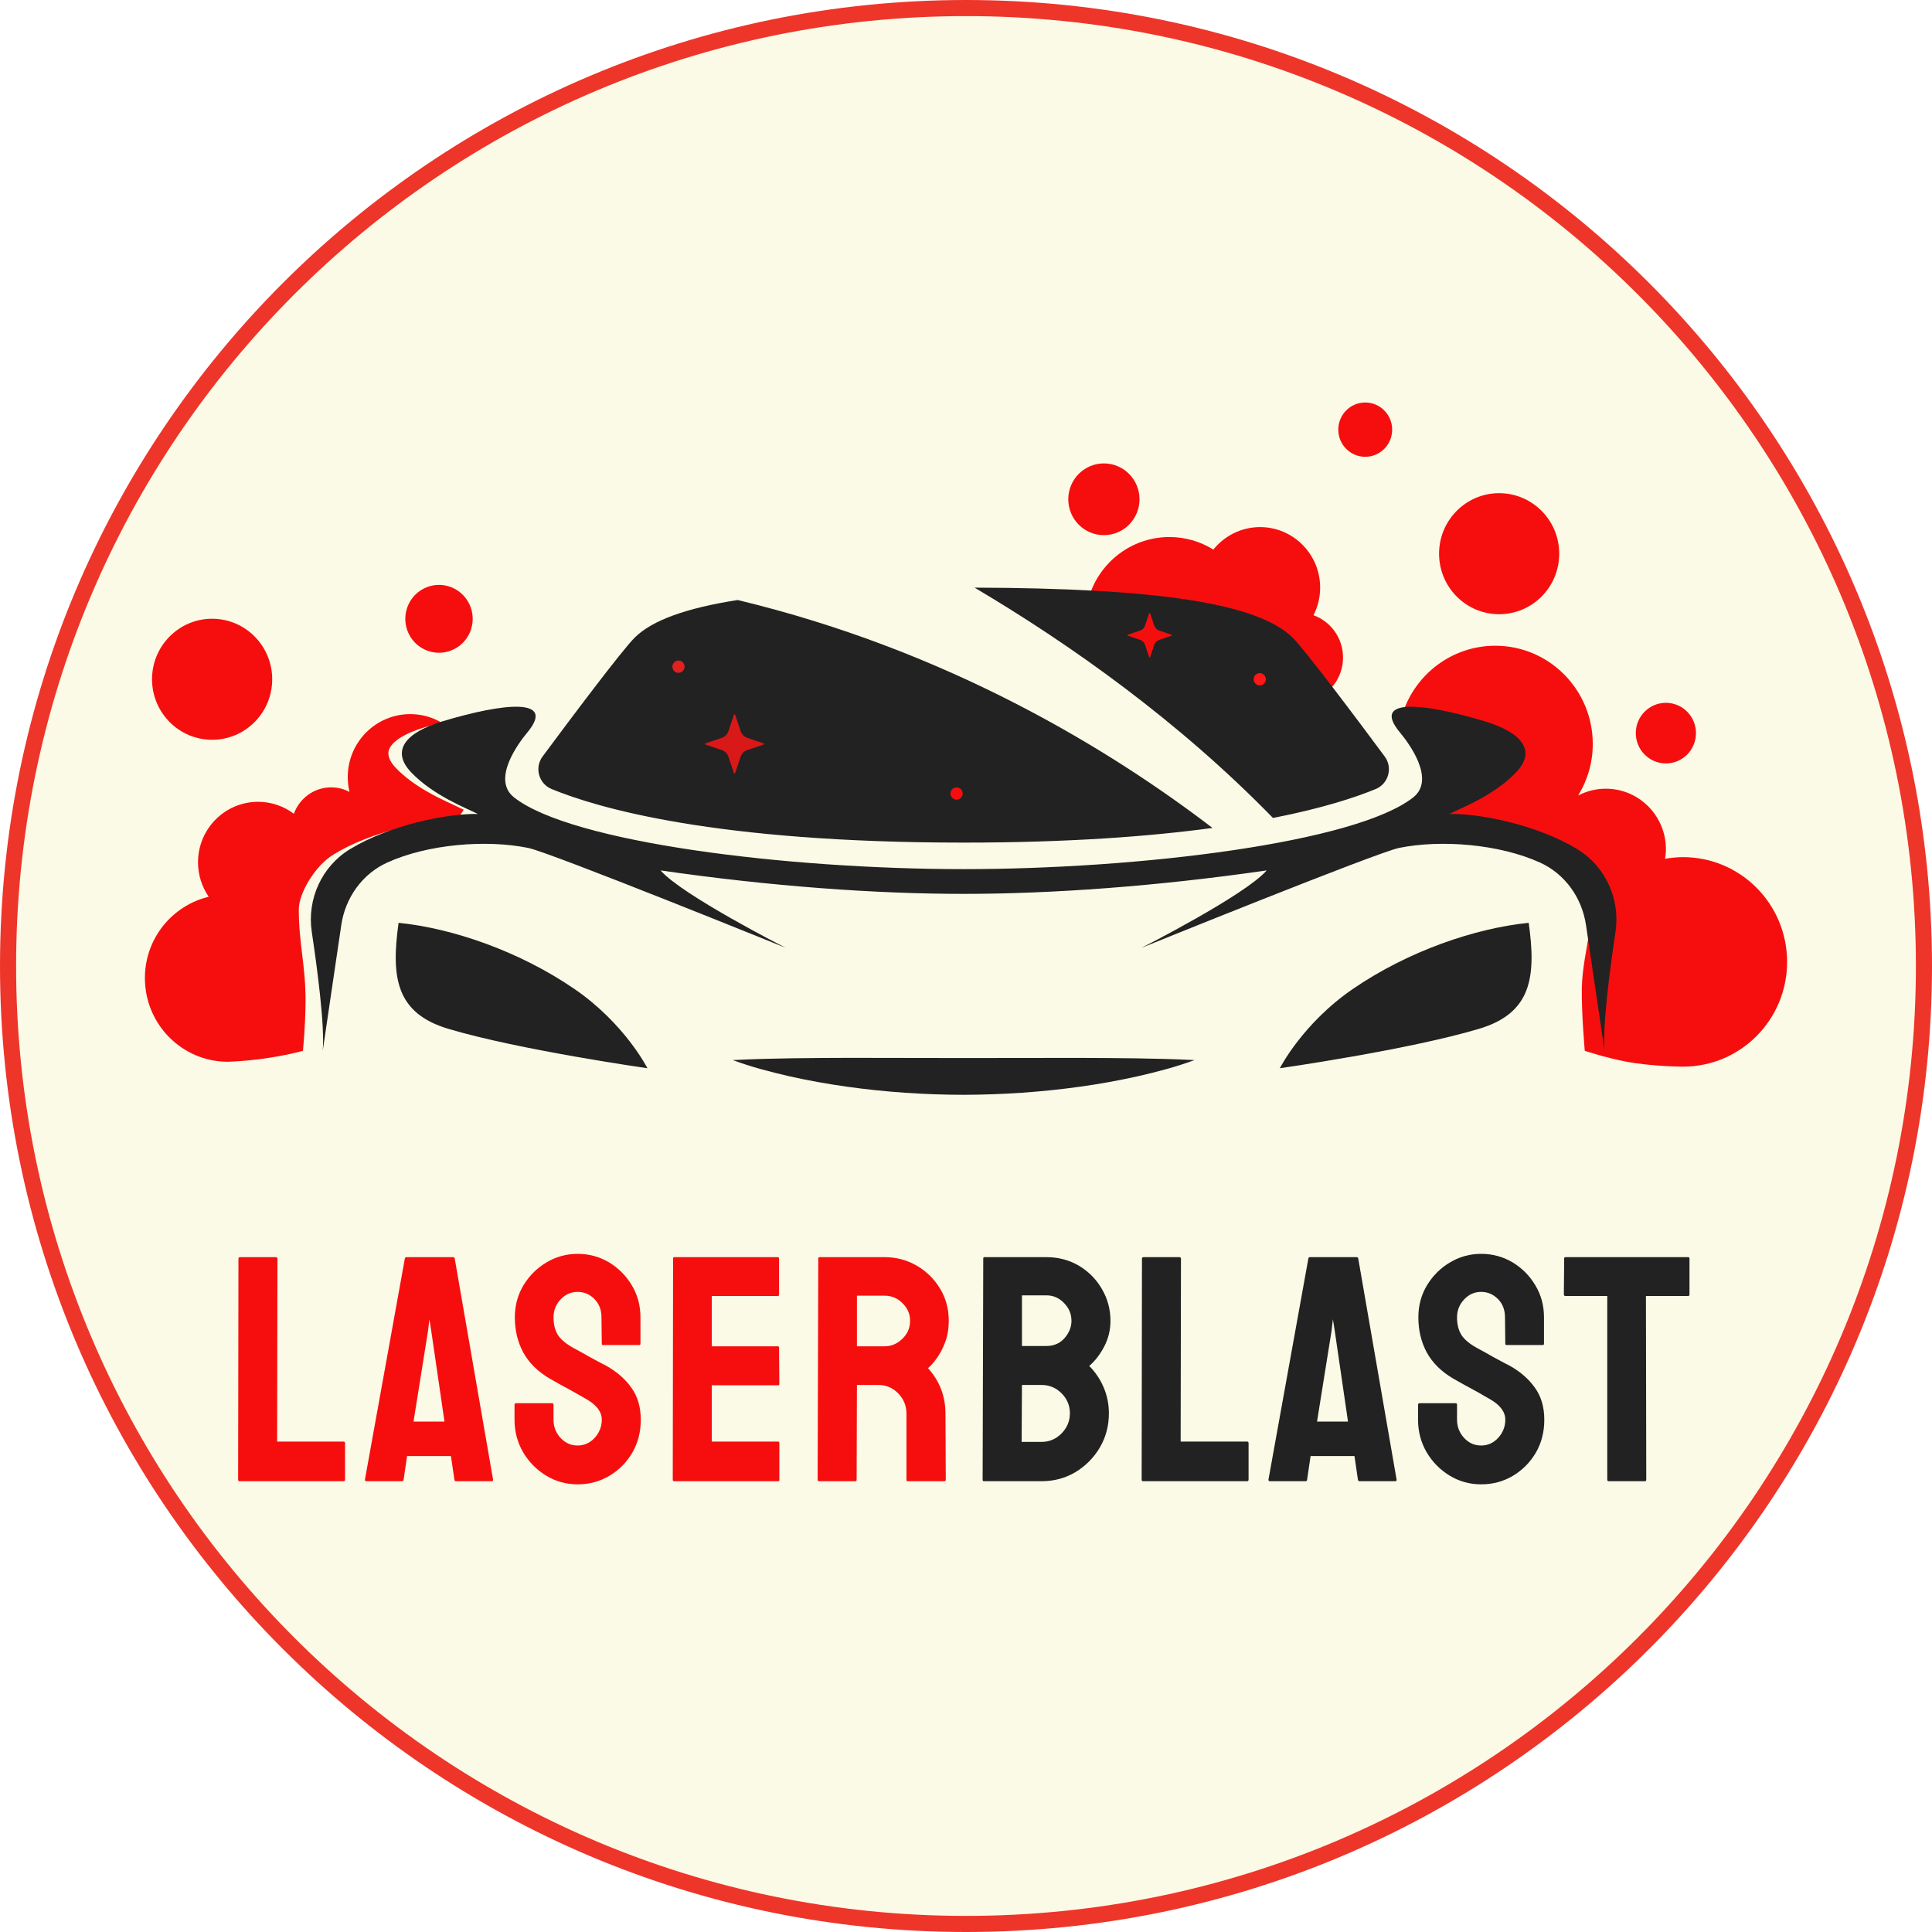 <?xml version="1.0" encoding="UTF-8"?> <svg xmlns="http://www.w3.org/2000/svg" width="120" height="120" viewBox="0 0 120 120" fill="none"><path d="M119.5 60C119.5 92.861 92.861 119.5 60 119.5C27.139 119.5 0.5 92.861 0.5 60C0.5 27.139 27.139 0.5 60 0.5C92.861 0.5 119.5 27.139 119.5 60Z" fill="#FBFAE6" stroke="#EE352A"></path><g filter="url(#filter0_d_584_2)"><path d="M21.334 88H14.869C14.817 88 14.791 87.967 14.791 87.902L14.81 74.182C14.81 74.117 14.843 74.084 14.908 74.084H17.135C17.2 74.084 17.232 74.117 17.232 74.182L17.213 85.539H21.334C21.399 85.539 21.432 85.572 21.432 85.637V87.902C21.432 87.967 21.399 88 21.334 88ZM22.666 87.902L25.147 74.162C25.16 74.11 25.192 74.084 25.244 74.084H28.145C28.197 74.084 28.23 74.11 28.243 74.162L30.625 87.902C30.632 87.967 30.606 88 30.547 88H28.331C28.265 88 28.23 87.967 28.223 87.902L28.008 86.438H25.284L25.069 87.902C25.062 87.967 25.03 88 24.971 88H22.744C22.692 88 22.666 87.967 22.666 87.902ZM26.582 78.684L25.684 84.299H27.608L26.788 78.684L26.67 77.941L26.582 78.684ZM35.874 88.195C35.164 88.195 34.51 88.013 33.911 87.648C33.319 87.284 32.843 86.799 32.485 86.193C32.134 85.581 31.958 84.911 31.958 84.182V83.264C31.958 83.192 31.99 83.156 32.056 83.156H34.302C34.354 83.156 34.38 83.192 34.38 83.264V84.182C34.38 84.618 34.526 84.995 34.819 85.314C35.112 85.627 35.464 85.783 35.874 85.783C36.291 85.783 36.645 85.624 36.938 85.305C37.231 84.979 37.378 84.605 37.378 84.182C37.378 83.693 37.059 83.267 36.421 82.902C36.316 82.837 36.18 82.759 36.011 82.668C35.848 82.57 35.653 82.46 35.425 82.336C35.197 82.212 34.975 82.092 34.761 81.975C34.546 81.851 34.337 81.734 34.136 81.623C33.406 81.193 32.863 80.656 32.505 80.012C32.153 79.361 31.977 78.632 31.977 77.824C31.977 77.082 32.16 76.412 32.524 75.812C32.889 75.22 33.364 74.751 33.95 74.406C34.542 74.055 35.184 73.879 35.874 73.879C36.584 73.879 37.234 74.055 37.827 74.406C38.419 74.764 38.891 75.24 39.243 75.832C39.601 76.424 39.78 77.088 39.78 77.824V79.465C39.78 79.517 39.754 79.543 39.702 79.543H37.456C37.404 79.543 37.378 79.517 37.378 79.465L37.358 77.824C37.358 77.356 37.212 76.975 36.919 76.682C36.626 76.389 36.278 76.242 35.874 76.242C35.464 76.242 35.112 76.398 34.819 76.711C34.526 77.023 34.38 77.394 34.38 77.824C34.38 78.26 34.471 78.625 34.653 78.918C34.842 79.211 35.184 79.491 35.678 79.758C35.731 79.784 35.851 79.849 36.04 79.953C36.229 80.057 36.437 80.174 36.665 80.305C36.899 80.428 37.111 80.542 37.3 80.647C37.488 80.744 37.602 80.803 37.641 80.822C38.306 81.193 38.83 81.649 39.214 82.189C39.604 82.73 39.8 83.394 39.8 84.182C39.8 84.943 39.624 85.627 39.272 86.232C38.914 86.838 38.439 87.316 37.846 87.668C37.254 88.019 36.596 88.195 35.874 88.195ZM48.329 88H41.864C41.812 88 41.786 87.967 41.786 87.902L41.806 74.162C41.806 74.11 41.832 74.084 41.884 74.084H48.31C48.362 74.084 48.388 74.117 48.388 74.182V76.418C48.388 76.47 48.362 76.496 48.31 76.496H44.208V79.621H48.31C48.362 79.621 48.388 79.647 48.388 79.699L48.407 81.965C48.407 82.017 48.381 82.043 48.329 82.043H44.208V85.539H48.329C48.381 85.539 48.407 85.572 48.407 85.637V87.922C48.407 87.974 48.381 88 48.329 88ZM53.129 88H50.863C50.811 88 50.785 87.967 50.785 87.902L50.824 74.162C50.824 74.11 50.85 74.084 50.902 74.084H54.945C55.668 74.084 56.332 74.26 56.937 74.611C57.543 74.963 58.024 75.435 58.382 76.027C58.747 76.62 58.929 77.29 58.929 78.039C58.929 78.527 58.854 78.97 58.705 79.367C58.555 79.764 58.379 80.1 58.177 80.373C57.982 80.647 57.803 80.848 57.64 80.978C58.363 81.779 58.724 82.72 58.724 83.801L58.744 87.902C58.744 87.967 58.711 88 58.646 88H56.38C56.328 88 56.302 87.981 56.302 87.941V83.801C56.302 83.319 56.133 82.902 55.794 82.551C55.456 82.199 55.039 82.023 54.544 82.023H53.226L53.207 87.902C53.207 87.967 53.181 88 53.129 88ZM54.945 76.477H53.226V79.621H54.945C55.355 79.621 55.72 79.468 56.039 79.162C56.364 78.856 56.527 78.482 56.527 78.039C56.527 77.616 56.371 77.251 56.058 76.945C55.746 76.633 55.375 76.477 54.945 76.477Z" fill="#F60E0E"></path><path d="M64.695 88H61.111C61.059 88 61.033 87.967 61.033 87.902L61.072 74.162C61.072 74.11 61.098 74.084 61.15 74.084H64.998C65.747 74.084 66.427 74.266 67.039 74.631C67.638 74.995 68.11 75.481 68.455 76.086C68.8 76.685 68.973 77.336 68.973 78.039C68.973 78.612 68.842 79.146 68.582 79.641C68.322 80.135 68.012 80.536 67.654 80.842C68.038 81.226 68.338 81.672 68.553 82.18C68.768 82.688 68.875 83.221 68.875 83.781C68.875 84.556 68.689 85.262 68.318 85.9C67.941 86.538 67.436 87.049 66.805 87.434C66.173 87.811 65.47 88 64.695 88ZM64.998 76.457H63.475V79.602H64.998C65.46 79.602 65.835 79.439 66.121 79.113C66.408 78.781 66.551 78.423 66.551 78.039C66.551 77.616 66.398 77.248 66.092 76.936C65.786 76.617 65.421 76.457 64.998 76.457ZM64.695 82.023H63.475L63.455 85.559H64.695C65.177 85.559 65.591 85.383 65.936 85.031C66.281 84.68 66.453 84.263 66.453 83.781C66.453 83.299 66.281 82.886 65.936 82.541C65.591 82.196 65.177 82.023 64.695 82.023ZM77.454 88H70.989C70.937 88 70.91 87.967 70.91 87.902L70.93 74.182C70.93 74.117 70.963 74.084 71.028 74.084H73.254C73.319 74.084 73.352 74.117 73.352 74.182L73.332 85.539H77.454C77.519 85.539 77.551 85.572 77.551 85.637V87.902C77.551 87.967 77.519 88 77.454 88ZM78.786 87.902L81.266 74.162C81.279 74.11 81.312 74.084 81.364 74.084H84.264C84.317 74.084 84.349 74.11 84.362 74.162L86.745 87.902C86.751 87.967 86.725 88 86.667 88H84.45C84.385 88 84.349 87.967 84.343 87.902L84.128 86.438H81.403L81.188 87.902C81.182 87.967 81.149 88 81.091 88H78.864C78.812 88 78.786 87.967 78.786 87.902ZM82.702 78.684L81.803 84.299H83.727L82.907 78.684L82.79 77.941L82.702 78.684ZM91.993 88.195C91.284 88.195 90.629 88.013 90.031 87.648C89.438 87.284 88.963 86.799 88.605 86.193C88.253 85.581 88.077 84.911 88.077 84.182V83.264C88.077 83.192 88.11 83.156 88.175 83.156H90.421C90.473 83.156 90.499 83.192 90.499 83.264V84.182C90.499 84.618 90.646 84.995 90.939 85.314C91.232 85.627 91.583 85.783 91.993 85.783C92.41 85.783 92.765 85.624 93.058 85.305C93.351 84.979 93.497 84.605 93.497 84.182C93.497 83.693 93.178 83.267 92.54 82.902C92.436 82.837 92.299 82.759 92.13 82.668C91.967 82.57 91.772 82.46 91.544 82.336C91.316 82.212 91.095 82.092 90.88 81.975C90.665 81.851 90.457 81.734 90.255 81.623C89.526 81.193 88.982 80.656 88.624 80.012C88.273 79.361 88.097 78.632 88.097 77.824C88.097 77.082 88.279 76.412 88.644 75.812C89.008 75.22 89.484 74.751 90.07 74.406C90.662 74.055 91.303 73.879 91.993 73.879C92.703 73.879 93.354 74.055 93.947 74.406C94.539 74.764 95.011 75.24 95.362 75.832C95.721 76.424 95.9 77.088 95.9 77.824V79.465C95.9 79.517 95.874 79.543 95.822 79.543H93.575C93.523 79.543 93.497 79.517 93.497 79.465L93.478 77.824C93.478 77.356 93.331 76.975 93.038 76.682C92.745 76.389 92.397 76.242 91.993 76.242C91.583 76.242 91.232 76.398 90.939 76.711C90.646 77.023 90.499 77.394 90.499 77.824C90.499 78.26 90.59 78.625 90.773 78.918C90.962 79.211 91.303 79.491 91.798 79.758C91.85 79.784 91.971 79.849 92.159 79.953C92.348 80.057 92.556 80.174 92.784 80.305C93.019 80.428 93.23 80.542 93.419 80.647C93.608 80.744 93.722 80.803 93.761 80.822C94.425 81.193 94.949 81.649 95.333 82.189C95.724 82.73 95.919 83.394 95.919 84.182C95.919 84.943 95.743 85.627 95.392 86.232C95.034 86.838 94.558 87.316 93.966 87.668C93.374 88.019 92.716 88.195 91.993 88.195ZM102.173 88H99.918C99.859 88 99.83 87.967 99.83 87.902V76.496H97.232C97.167 76.496 97.134 76.463 97.134 76.398L97.154 74.162C97.154 74.11 97.18 74.084 97.232 74.084H104.83C104.901 74.084 104.937 74.11 104.937 74.162V76.398C104.937 76.463 104.911 76.496 104.859 76.496H102.232L102.252 87.902C102.252 87.967 102.226 88 102.173 88Z" fill="#222222"></path></g><g clip-path="url(#clip0_584_2)"><path d="M88.4 50.317C88.607 50.545 88.829 50.757 89.064 50.95C92.776 51.032 96.375 52.968 96.54 53.081C98.839 54.658 98.776 57.489 98.726 57.824C98.558 58.925 98.271 60.172 98.25 61.371C98.223 62.891 98.433 65.268 98.433 65.268C98.433 65.268 99.709 65.693 100.967 65.933C102.638 66.251 104.539 66.251 104.539 66.251C108.107 66.251 111 63.341 111 59.747C111 56.152 108.107 53.239 104.539 53.239C104.156 53.239 103.786 53.278 103.419 53.341C103.45 53.148 103.473 52.947 103.473 52.747C103.473 50.671 101.802 48.988 99.741 48.988C99.12 48.988 98.535 49.141 98.019 49.412C98.594 48.48 98.929 47.387 98.929 46.207C98.929 42.841 96.22 40.108 92.874 40.108C90.184 40.108 87.9 41.881 87.115 44.328C88.072 44.434 89.376 44.725 90.875 45.177C92.156 45.562 92.968 46.089 93.104 46.624C93.186 46.943 93.034 47.309 92.651 47.71C91.55 48.85 90.02 49.554 89.107 49.975C88.915 50.065 88.4 50.317 88.4 50.317Z" fill="#F60E0E"></path><path d="M67.619 37.143C73.705 37.544 77.312 38.437 78.776 39.876C79.21 40.305 80.412 41.846 81.634 43.447C82.677 43.05 83.418 42.031 83.418 40.84C83.418 39.629 82.653 38.598 81.584 38.213C81.845 37.698 81.997 37.115 81.997 36.498C81.997 34.422 80.326 32.739 78.265 32.739C77.094 32.739 76.052 33.285 75.364 34.135C74.572 33.643 73.639 33.356 72.64 33.356C70.261 33.356 68.255 34.953 67.619 37.143Z" fill="#F60E0E"></path><path d="M93.114 38.15C91.054 38.15 89.383 36.467 89.383 34.391C89.383 32.315 91.053 30.632 93.114 30.632C95.175 30.632 96.846 32.315 96.846 34.391C96.846 36.467 95.175 38.15 93.114 38.15Z" fill="#F60E0E"></path><path d="M103.471 47.418C102.439 47.418 101.602 46.575 101.602 45.535C101.602 44.496 102.439 43.653 103.471 43.653C104.504 43.653 105.34 44.496 105.34 45.535C105.34 46.575 104.504 47.418 103.471 47.418Z" fill="#F60E0E"></path><path d="M9 60.75C9 63.62 11.307 65.948 14.157 65.948C16.789 65.854 18.815 65.268 18.815 65.268C18.815 65.268 18.965 63.801 18.978 62.261C18.997 60.002 18.551 58.603 18.56 56.462C18.564 55.515 19.525 53.808 20.704 53.081C22.972 51.684 26.322 50.946 28.313 50.946C28.497 50.749 28.665 50.529 28.801 50.293C28.801 50.293 28.333 50.065 28.142 49.978C27.228 49.558 25.694 48.85 24.597 47.709C24.214 47.308 24.062 46.943 24.144 46.624C24.281 46.089 25.093 45.562 26.369 45.177C26.732 45.066 27.084 44.968 27.419 44.878C26.849 44.544 26.189 44.355 25.483 44.355C23.336 44.355 21.599 46.105 21.599 48.267C21.599 48.586 21.638 48.893 21.708 49.188C21.368 49.007 20.982 48.904 20.572 48.904C19.502 48.904 18.596 49.589 18.253 50.544C17.632 50.08 16.863 49.801 16.032 49.801C13.97 49.801 12.299 51.484 12.299 53.557C12.299 54.355 12.545 55.09 12.963 55.7C10.691 56.243 9 58.296 9 60.75Z" fill="#F60E0E"></path><path d="M25.395 39.38C24.878 38.338 25.297 37.072 26.331 36.551C27.365 36.03 28.622 36.452 29.139 37.494C29.656 38.535 29.237 39.802 28.203 40.322C27.17 40.843 25.912 40.421 25.395 39.38Z" fill="#F60E0E"></path><path d="M84.796 28.372C83.872 28.372 83.123 27.617 83.123 26.686C83.123 25.755 83.872 25 84.796 25C85.721 25 86.47 25.755 86.47 26.686C86.47 27.617 85.721 28.372 84.796 28.372Z" fill="#F60E0E"></path><path d="M68.565 33.239C67.343 33.239 66.353 32.242 66.353 31.011C66.353 29.781 67.343 28.783 68.565 28.783C69.786 28.783 70.777 29.781 70.777 31.011C70.777 32.242 69.786 33.239 68.565 33.239Z" fill="#F60E0E"></path><path d="M13.175 45.949C11.114 45.949 9.443 44.266 9.443 42.19C9.443 40.114 11.114 38.431 13.175 38.431C15.236 38.431 16.907 40.114 16.907 42.19C16.907 44.266 15.236 45.949 13.175 45.949Z" fill="#F60E0E"></path><path d="M60.533 36.499C66.51 40.041 73.199 44.782 79.068 50.806C82.198 50.192 84.229 49.511 85.446 49.009C86.245 48.679 86.522 47.681 86.006 46.986C84.363 44.77 81.077 40.383 80.278 39.596C78.095 37.449 71.77 36.532 60.533 36.499ZM33.702 46.985C35.347 44.769 38.631 40.383 39.43 39.596C40.508 38.53 42.61 37.769 45.818 37.268C58.855 40.401 68.877 46.503 75.311 51.425C71.417 51.953 66.357 52.336 59.855 52.336C44.425 52.336 37.106 50.183 34.261 49.008C33.462 48.678 33.185 47.681 33.702 46.985ZM40.213 66.35C40.213 66.35 32.213 65.211 27.836 63.899C24.587 62.925 24.284 60.698 24.757 57.318C28.106 57.655 32.249 59.079 35.664 61.416C38.807 63.566 40.213 66.35 40.213 66.35ZM84.043 61.416C87.459 59.079 91.602 57.655 94.951 57.318C95.424 60.699 95.121 62.925 91.872 63.899C87.494 65.211 79.494 66.35 79.494 66.35C79.494 66.35 80.9 63.566 84.043 61.416ZM21.734 52.746C24.191 51.247 27.741 50.522 29.677 50.555C28.952 50.188 26.928 49.421 25.547 47.981C24.257 46.638 25.176 45.498 27.489 44.801C31.256 43.665 34.582 43.3 32.751 45.498C32.223 46.132 30.51 48.406 31.928 49.527C35.482 52.336 48.897 53.983 59.853 53.983C70.809 53.983 84.225 52.336 87.778 49.527C89.197 48.406 87.484 46.132 86.956 45.498C85.125 43.301 88.45 43.665 92.218 44.801C94.531 45.498 95.45 46.638 94.16 47.981C92.779 49.421 90.755 50.188 90.029 50.555C91.966 50.522 95.516 51.247 97.973 52.746C99.722 53.813 100.647 55.845 100.341 57.881C100.013 60.061 99.527 63.693 99.661 65.267L98.508 57.453C98.258 55.763 97.204 54.28 95.657 53.577C93.111 52.419 89.48 52.141 86.903 52.665C85.51 52.948 70.901 58.872 70.901 58.872C70.901 58.872 77.35 55.597 78.677 54.063C71.796 55.058 65.3 55.52 59.853 55.52C54.406 55.52 47.909 55.058 41.029 54.063C42.356 55.597 48.804 58.872 48.804 58.872C48.804 58.872 34.195 52.948 32.802 52.665C30.226 52.141 26.595 52.419 24.048 53.577C22.502 54.28 21.447 55.763 21.198 57.453L20.045 65.267C20.179 63.693 19.692 60.061 19.365 57.881C19.06 55.845 19.985 53.812 21.734 52.746ZM70.683 66.846C69.498 67.111 68.303 67.326 67.103 67.494C64.703 67.83 62.28 67.994 59.854 68C57.427 67.997 55.004 67.833 52.604 67.497C51.404 67.329 50.209 67.115 49.025 66.849C47.841 66.577 46.662 66.271 45.513 65.843C47.952 65.722 50.341 65.714 52.727 65.705L59.854 65.716L66.98 65.708C69.367 65.718 71.756 65.725 74.195 65.843C73.045 66.269 71.866 66.575 70.683 66.846Z" fill="#222222"></path><path d="M71.693 38.856L71.436 38.089C71.427 38.061 71.388 38.061 71.378 38.089L71.121 38.856C71.072 39.002 70.958 39.117 70.813 39.166L70.052 39.425C70.024 39.435 70.024 39.474 70.052 39.484L70.813 39.743C70.958 39.792 71.072 39.907 71.121 40.054L71.378 40.82C71.388 40.848 71.427 40.848 71.436 40.82L71.693 40.054C71.743 39.907 71.857 39.792 72.002 39.743L72.763 39.484C72.79 39.474 72.79 39.435 72.763 39.425L72.002 39.166C71.857 39.117 71.742 39.002 71.693 38.856Z" fill="#F60E0E"></path><path d="M46.004 45.414L45.663 44.398C45.65 44.361 45.598 44.361 45.586 44.398L45.245 45.414C45.18 45.608 45.028 45.761 44.835 45.827L43.826 46.17C43.789 46.183 43.789 46.235 43.826 46.248L44.835 46.591C45.028 46.657 45.18 46.809 45.245 47.004L45.586 48.02C45.598 48.057 45.65 48.057 45.663 48.02L46.004 47.004C46.069 46.809 46.22 46.657 46.413 46.591L47.422 46.248C47.459 46.235 47.459 46.183 47.422 46.17L46.413 45.827C46.22 45.761 46.069 45.609 46.004 45.414Z" fill="#D91818"></path><path d="M78.245 42.572C78.035 42.572 77.866 42.401 77.866 42.19C77.866 41.979 78.035 41.808 78.245 41.808C78.454 41.808 78.624 41.979 78.624 42.19C78.624 42.401 78.454 42.572 78.245 42.572Z" fill="#FD1717"></path><path d="M42.142 41.791C41.933 41.791 41.763 41.62 41.763 41.409C41.763 41.198 41.933 41.027 42.142 41.027C42.351 41.027 42.521 41.198 42.521 41.409C42.521 41.62 42.351 41.791 42.142 41.791Z" fill="#DF2121"></path><path d="M59.412 49.669C59.202 49.669 59.033 49.498 59.033 49.287C59.033 49.076 59.202 48.905 59.412 48.905C59.621 48.905 59.791 49.076 59.791 49.287C59.791 49.498 59.621 49.669 59.412 49.669Z" fill="#F60E0E"></path></g><defs><filter id="filter0_d_584_2" x="10.791" y="73.879" width="98.146" height="22.316" filterUnits="userSpaceOnUse" color-interpolation-filters="sRGB"><feFlood flood-opacity="0" result="BackgroundImageFix"></feFlood><feColorMatrix in="SourceAlpha" type="matrix" values="0 0 0 0 0 0 0 0 0 0 0 0 0 0 0 0 0 0 127 0" result="hardAlpha"></feColorMatrix><feOffset dy="4"></feOffset><feGaussianBlur stdDeviation="2"></feGaussianBlur><feComposite in2="hardAlpha" operator="out"></feComposite><feColorMatrix type="matrix" values="0 0 0 0 0 0 0 0 0 0 0 0 0 0 0 0 0 0 0.25 0"></feColorMatrix><feBlend mode="normal" in2="BackgroundImageFix" result="effect1_dropShadow_584_2"></feBlend><feBlend mode="normal" in="SourceGraphic" in2="effect1_dropShadow_584_2" result="shape"></feBlend></filter><clipPath id="clip0_584_2"><rect width="102" height="43" fill="white" transform="matrix(-1 0 0 1 111 25)"></rect></clipPath></defs></svg> 